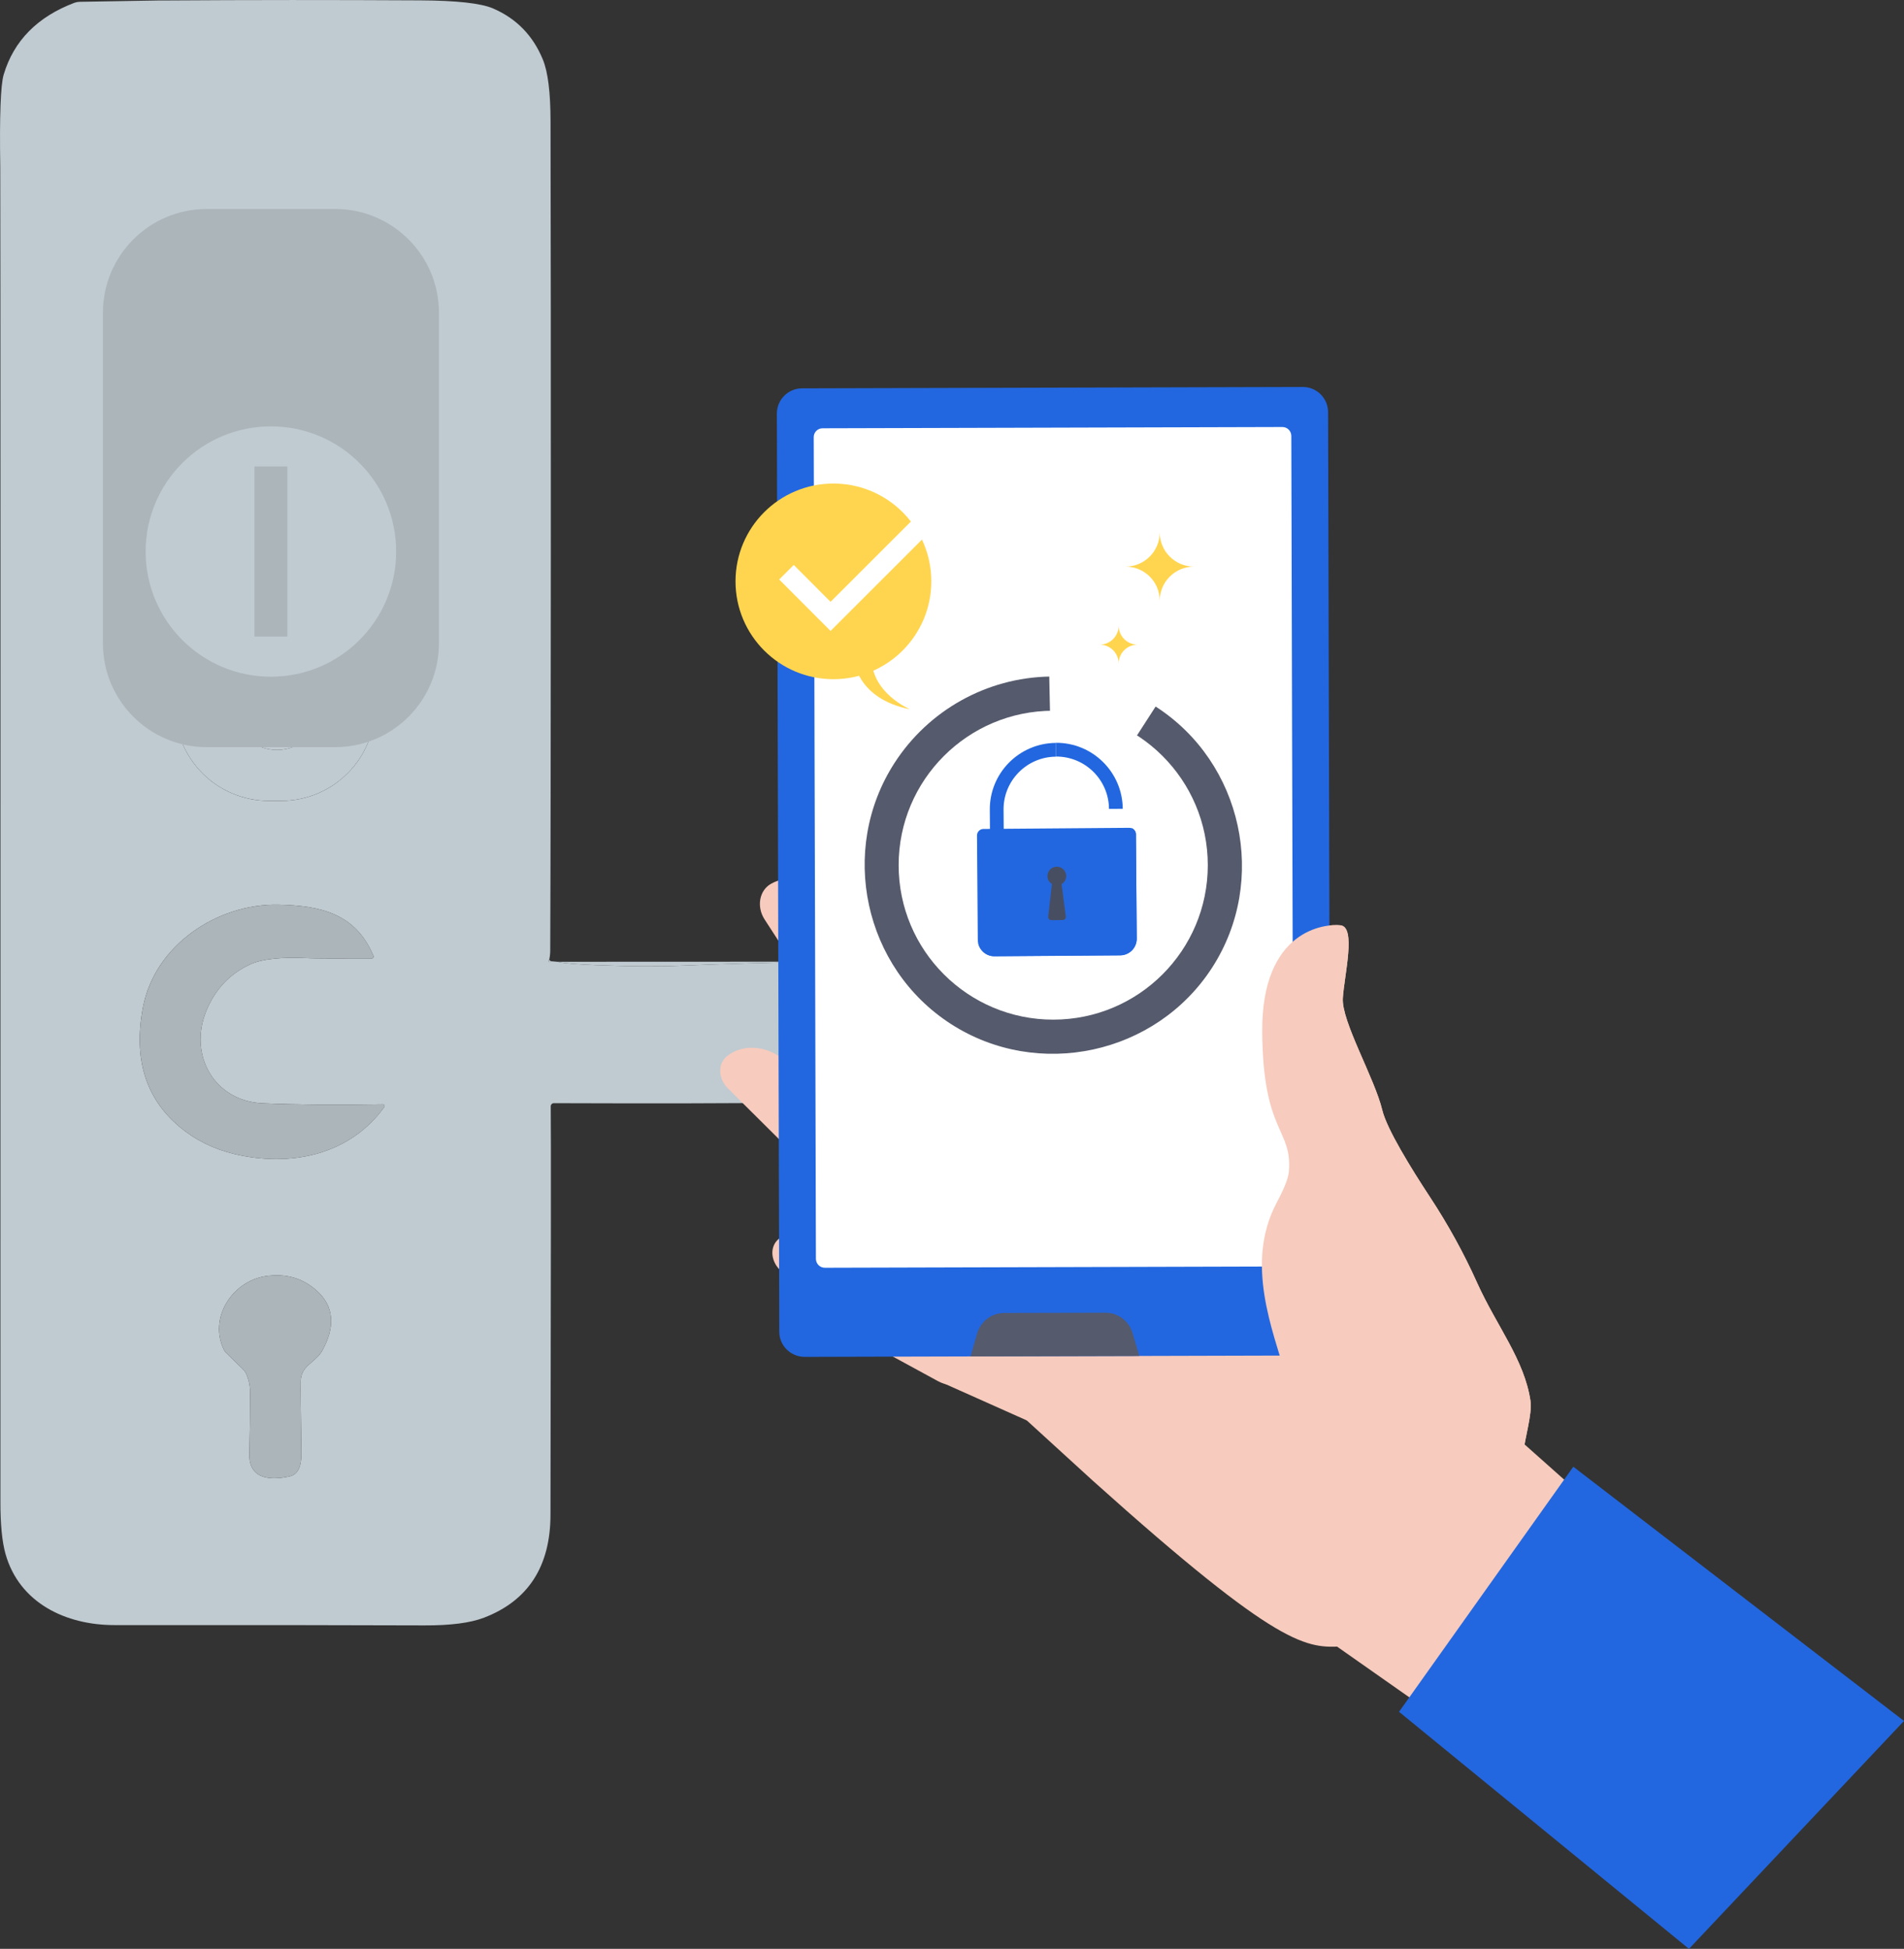<svg width="255" height="261" viewBox="0 0 255 261" fill="none" xmlns="http://www.w3.org/2000/svg">
<rect x="0" y="0" width="255" height="261" fill="#333333" stroke="none"/>
<g clip-path="url(#clip0_6_9957)">
<path d="M21.252 0.062H21.913C33.367 -0.014 44.829 -0.014 56.297 0.048C61.172 0.076 64.413 0.437 66.02 1.125C69.17 2.48 71.396 4.774 72.71 7.991C73.385 9.638 73.726 12.376 73.733 16.219C73.802 42.092 73.788 106.922 73.691 127.311C73.691 127.728 73.642 128.145 73.552 128.555C73.468 128.603 73.447 128.673 73.489 128.756C73.496 128.77 73.51 128.784 73.524 128.791C73.677 128.881 73.76 128.861 73.774 128.729L74.65 128.805C75.492 129.007 77.224 129.152 79.832 129.257C84.457 129.437 88.337 129.458 91.481 129.319C97.212 129.076 102.935 128.951 108.673 128.791C112.985 129.979 115.252 132.843 115.468 137.387C115.579 139.799 115.113 141.828 114.07 143.475C111.768 147.096 108.986 147.624 104.632 147.679C98.157 147.77 88.004 147.79 74.171 147.742C73.941 147.742 73.76 147.929 73.76 148.159C73.802 151.196 73.788 169.424 73.726 202.85C73.719 209.778 70.742 214.379 64.81 216.651C62.981 217.353 60.317 217.694 56.819 217.68C45.601 217.638 31.768 217.624 15.327 217.638C8.81 217.645 2.586 214.671 0.736 208.104C0.277 206.47 0.048 204.122 0.055 201.05C0.075 112.12 0.068 24.739 0.034 22.307C-0.071 15.476 0.082 11.369 0.493 9.993C1.849 5.455 5.006 2.251 9.979 0.368C10.194 0.291 10.424 0.25 10.646 0.243L21.252 0.062ZM50.191 73.989C50.184 67.053 44.544 61.438 37.603 61.452H35.962C29.021 61.466 23.408 67.095 23.415 74.037L23.45 94.719C23.457 101.654 29.097 107.269 36.038 107.255H37.679C44.62 107.241 50.233 101.612 50.226 94.67L50.191 73.989ZM51.464 148.263C51.575 148.103 51.464 147.888 51.269 147.888C44.871 147.992 39.508 147.943 35.183 147.756C28.722 147.478 25.224 141.328 27.609 135.428C28.791 132.516 30.753 130.431 33.493 129.159C35.113 128.409 37.798 128.131 41.539 128.332C42.103 128.36 44.85 128.374 49.781 128.367C49.968 128.367 50.093 128.173 50.017 128.006C47.625 122.377 43.048 121.286 37.297 121.161C29.132 120.987 20.71 126.56 19.138 134.948C17.858 141.772 19.493 147.089 24.041 150.904C26.148 152.669 28.597 153.885 31.385 154.552C38.903 156.338 46.811 154.705 51.464 148.263ZM40.774 183.399C41.338 182.6 42.575 181.953 43.167 180.869C44.773 177.943 44.982 175.025 42.249 172.704C40.406 171.126 38.201 170.529 35.635 170.897C31.121 171.55 27.866 176.519 30.015 180.827C30.071 180.939 30.14 181.036 30.231 181.119L32.582 183.42C32.748 183.586 32.881 183.781 32.978 183.989C33.333 184.796 33.507 185.65 33.5 186.561C33.493 189.278 33.458 191.995 33.395 194.712C33.319 198.215 36.358 198.27 38.799 197.721C39.877 197.485 40.399 196.429 40.364 194.545C40.287 189.188 40.253 185.984 40.273 184.921C40.287 184.372 40.461 183.843 40.774 183.399Z" fill="#C0CBD1"/>
<path d="M50.226 94.671C50.233 101.606 44.621 107.235 37.68 107.249H36.039C29.098 107.263 23.458 101.648 23.451 94.719L23.416 74.038C23.409 67.103 29.021 61.474 35.962 61.46H37.604C44.544 61.446 50.185 67.061 50.192 73.99L50.226 94.671ZM42.952 73.51C42.952 70.306 40.351 67.707 37.145 67.707C33.938 67.707 31.337 70.306 31.337 73.51C31.337 76.714 33.938 79.313 37.145 79.313C40.351 79.313 42.952 76.714 42.952 73.51ZM43.056 94.49C43.056 91.203 40.392 88.541 37.103 88.541C33.813 88.541 31.15 91.203 31.15 94.49C31.15 97.777 33.813 100.439 37.103 100.439C40.392 100.439 43.056 97.777 43.056 94.49Z" fill="#C0CBD1"/>
<path d="M42.953 73.51C42.953 76.713 40.352 79.312 37.146 79.312C33.94 79.312 31.339 76.713 31.339 73.51C31.339 70.306 33.94 67.707 37.146 67.707C40.352 67.707 42.953 70.306 42.953 73.51Z" fill="#828B94"/>
<path d="M43.056 94.49C43.056 97.777 40.392 100.438 37.103 100.438C33.813 100.438 31.149 97.777 31.149 94.49C31.149 91.203 33.813 88.541 37.103 88.541C40.392 88.541 43.056 91.203 43.056 94.49Z" fill="#C0CBD1"/>
<path d="M51.467 148.263C46.814 154.705 38.906 156.339 31.388 154.553C28.6 153.885 26.151 152.669 24.044 150.904C19.496 147.089 17.861 141.773 19.141 134.949C20.713 126.561 29.135 120.987 37.3 121.161C43.051 121.286 47.628 122.377 50.02 128.006C50.096 128.173 49.971 128.368 49.784 128.368C44.853 128.375 42.106 128.368 41.542 128.333C37.801 128.131 35.116 128.409 33.496 129.16C30.756 130.432 28.794 132.516 27.612 135.428C25.227 141.328 28.725 147.478 35.186 147.756C39.511 147.944 44.873 147.992 51.272 147.888C51.467 147.888 51.578 148.104 51.467 148.263Z" fill="#ACB5BA"/>
<path d="M73.555 128.555L73.778 128.729C73.764 128.861 73.681 128.882 73.527 128.792C73.513 128.785 73.499 128.771 73.493 128.757C73.451 128.673 73.472 128.603 73.555 128.555Z" fill="#C0CBD1"/>
<path d="M108.674 128.791C102.936 128.951 97.212 129.076 91.482 129.319C88.338 129.458 84.457 129.437 79.833 129.257C77.225 129.152 75.493 129.006 74.651 128.805L108.674 128.791Z" fill="#C0CBD1"/>
<path d="M40.775 183.399C40.462 183.843 40.288 184.371 40.274 184.92C40.253 185.984 40.288 189.187 40.364 194.545C40.399 196.428 39.878 197.485 38.8 197.721C36.358 198.27 33.319 198.214 33.396 194.712C33.458 191.995 33.493 189.278 33.5 186.56C33.507 185.65 33.333 184.795 32.979 183.989C32.881 183.781 32.749 183.586 32.582 183.419L30.232 181.119C30.141 181.036 30.072 180.938 30.016 180.827C27.867 176.519 31.122 171.55 35.635 170.897C38.202 170.528 40.406 171.126 42.249 172.704C44.982 175.025 44.774 177.943 43.167 180.869C42.576 181.953 41.338 182.599 40.775 183.399Z" fill="#ACB5BA"/>
<path d="M44.879 27.985H27.694C20.012 27.985 13.784 34.208 13.784 41.883V86.165C13.784 93.841 20.012 100.063 27.694 100.063H44.879C52.56 100.063 58.788 93.841 58.788 86.165V41.883C58.788 34.208 52.56 27.985 44.879 27.985Z" fill="#ACB5BA"/>
<path d="M36.282 90.626C45.546 90.626 53.056 83.121 53.056 73.864C53.056 64.606 45.546 57.102 36.282 57.102C27.017 57.102 19.507 64.606 19.507 73.864C19.507 83.121 27.017 90.626 36.282 90.626Z" fill="#C0CBD1"/>
<path d="M38.485 62.474H34.076V85.254H38.485V62.474Z" fill="#ACB5BA"/>
</g>
<g clip-path="url(#clip1_6_9957)">
<path d="M204.044 194.544C196.836 197.716 190.227 199.034 179.876 192.904C171.611 188.001 166.995 182.607 165.323 176.631C163.606 170.472 164.664 163.377 170.062 159.914C171.442 159.025 172.531 157.999 172.623 156.895V156.849C173.067 151.088 169.142 151.808 169.05 138.171C168.958 124.533 177.423 123.69 179.539 123.92C181.655 124.165 180.045 130.57 179.845 133.666C179.631 136.761 184.109 144.392 185.136 148.698C185.749 151.211 188.954 156.42 191.515 160.312C193.923 163.975 196.039 167.805 197.833 171.805C200.471 177.643 204.167 182.102 204.979 187.633C205.24 189.38 204.136 192.858 204.044 194.544Z" fill="#F7CBBD"/>
<path d="M228.777 215.322L206.373 239.685L173.28 216.456L194.09 184.461L228.777 215.322Z" fill="#F7CBBD"/>
<path d="M254.999 230.476L226.2 261L187.372 229.251L210.712 196.429L254.999 230.476Z" fill="#2267E0"/>
<path d="M182.499 163.944C191.93 179.359 203.185 194.59 203.017 195.555L179.938 220.486C174.985 220.731 171.626 220.991 146.354 198.298L137.107 189.855L141.677 175.788C142.383 173.613 143.318 171.513 144.483 169.521L146.002 166.916C149.099 161.599 153.761 157.386 159.358 154.811L162.824 153.218C164.772 152.176 182.253 165.645 182.499 163.944Z" fill="#F7CBBD"/>
<path d="M148.516 137.405L174.248 161.952C176.288 163.898 176.364 167.116 174.417 169.154C172.469 171.192 169.249 171.269 167.209 169.323L141.477 144.775C139.438 142.829 139.361 139.611 141.309 137.573C143.256 135.535 146.477 135.474 148.516 137.405Z" fill="#F7CBBD"/>
<path d="M136.266 121.53L149.577 139.335C151.156 141.45 150.727 144.438 148.611 146.016C146.495 147.594 143.504 147.165 141.925 145.051L128.614 127.245C127.035 125.131 127.464 122.143 129.58 120.565C131.696 118.986 134.687 119.415 136.266 121.53Z" fill="#F7CBBD"/>
<path d="M130.249 111.478L135.493 120.595C136.981 123.537 136.168 126.924 133.715 128.012C131.368 129.054 128.439 127.552 127.151 124.671L121.815 112.658C120.987 110.804 121.6 108.751 123.164 108.184C125.664 107.28 128.639 108.659 130.249 111.478Z" fill="#F7CBBD"/>
<path d="M111.16 120.243L117.846 128.379C119.794 131.045 119.349 134.631 116.895 136.209C114.549 137.726 111.252 136.807 109.55 134.171L102.404 123.139C101.3 121.438 101.683 119.247 103.263 118.358C105.778 116.933 109.105 117.73 111.16 120.243Z" fill="#F7CBBD"/>
<path d="M131.125 141.802L155.263 161.829C157.44 163.637 157.747 166.886 155.937 169.062C154.128 171.237 150.877 171.544 148.699 169.736L124.562 149.709C122.385 147.901 122.078 144.652 123.887 142.476C125.697 140.3 128.948 139.994 131.125 141.802Z" fill="#F7CBBD"/>
<path d="M118.692 129.222L131.803 142.905C133.72 144.913 133.658 148.084 131.65 150.015C129.641 151.931 126.466 151.869 124.534 149.862L111.423 136.178C109.506 134.171 109.567 130.999 111.576 129.069C113.585 127.153 116.775 127.23 118.692 129.222Z" fill="#F7CBBD"/>
<path d="M104.859 141.833L112.434 147.87C114.688 149.878 114.98 153.08 113.063 154.857C111.223 156.558 108.079 156.283 106.024 154.245L97.483 145.756C96.164 144.438 96.103 142.477 97.36 141.45C99.369 139.81 102.528 139.964 104.859 141.833Z" fill="#F7CBBD"/>
<path d="M124.44 156.727L146.185 170.61C148.746 172.234 149.697 175.283 148.317 177.413C146.937 179.543 143.747 179.941 141.186 178.317L119.441 164.434C116.88 162.81 115.93 159.761 117.31 157.631C118.69 155.501 121.88 155.103 124.44 156.727Z" fill="#F7CBBD"/>
<path d="M112.525 148.008L122.784 155.777C125.191 157.6 125.912 160.665 124.363 162.611C122.83 164.557 119.61 164.664 117.202 162.841L106.943 155.072C104.535 153.248 103.815 150.184 105.363 148.238C106.897 146.292 110.102 146.185 112.525 148.008Z" fill="#F7CBBD"/>
<path d="M111.129 165.936L118.659 171.284C120.913 173.076 121.45 176.172 119.809 178.01C118.245 179.773 115.285 179.711 113.23 177.873L104.597 170.211C103.262 169.031 103.048 167.131 104.137 166.059C105.854 164.327 108.814 164.281 111.129 165.936Z" fill="#F7CBBD"/>
<path d="M130.222 177.137L153.669 187.603C155.938 188.614 156.95 191.265 155.938 193.533C154.926 195.801 152.273 196.812 150.004 195.801L126.557 185.335C124.287 184.324 123.275 181.673 124.287 179.405C125.314 177.137 127.967 176.126 130.222 177.137Z" fill="#F7CBBD"/>
<path d="M117.951 170.656L129.882 177.153C132.044 178.332 132.842 181.029 131.661 183.19C130.48 185.35 127.781 186.147 125.619 184.967L113.688 178.47C111.526 177.29 110.729 174.594 111.909 172.433C113.09 170.273 115.789 169.476 117.951 170.656Z" fill="#F7CBBD"/>
<path d="M107.771 181.718L174.815 181.534C176.686 181.534 178.204 180.002 178.189 178.133L177.867 55.196C177.867 53.327 176.334 51.81 174.463 51.825L107.419 52.009C105.548 52.009 104.03 53.541 104.045 55.411L104.367 178.347C104.367 180.217 105.901 181.718 107.771 181.718Z" fill="#2267E0"/>
<path d="M129.978 181.657L152.581 181.596L151.676 178.516C151.201 176.907 149.714 175.789 148.027 175.804L134.501 175.835C132.814 175.835 131.342 176.953 130.867 178.577L129.978 181.657Z" fill="#555A6C"/>
<path d="M110.163 57.357L171.748 57.188C172.407 57.188 172.929 57.709 172.944 58.368L173.051 99.572L173.128 127.383L173.159 137.159C173.251 137.205 173.343 137.266 173.435 137.312L173.45 145.464L173.512 167.238C173.512 167.529 173.404 167.79 173.235 167.989V168.418C173.235 169.077 172.714 169.598 172.055 169.613L110.47 169.782C109.811 169.782 109.289 169.261 109.274 168.602L109.166 127.567L109.09 99.756L109.044 80.74L108.982 58.537C108.982 57.893 109.504 57.357 110.163 57.357Z" fill="white"/>
<path d="M204.042 194.544C196.835 197.716 196.175 204.105 185.824 197.976C177.559 193.073 173.878 190.284 172.207 184.308C170.489 178.148 166.702 169.23 170.949 161.14C171.716 159.699 172.529 157.999 172.621 156.895V156.849C173.066 151.088 169.14 151.808 169.048 138.171C168.956 124.533 177.421 123.69 179.537 123.92C181.653 124.165 180.043 130.57 179.844 133.666C179.629 136.761 184.107 144.392 185.134 148.698C185.748 151.211 188.953 156.42 191.513 160.312C193.921 163.975 196.037 167.805 197.831 171.805C200.469 177.643 204.165 182.102 204.977 187.633C205.238 189.38 204.134 192.858 204.042 194.544Z" fill="#F7CBBD"/>
<path d="M111.617 90.961C118.858 90.961 124.728 85.095 124.728 77.859C124.728 70.624 118.858 64.758 111.617 64.758C104.376 64.758 98.506 70.624 98.506 77.859C98.506 85.095 104.376 90.961 111.617 90.961Z" fill="#FFD54F"/>
<path d="M105.33 76.634L111.234 82.549L125.143 68.651" fill="#FFD54F"/>
<path d="M105.33 76.634L111.234 82.549L125.143 68.651" stroke="white" stroke-width="2.758" stroke-miterlimit="10"/>
<path d="M114.38 88.386C114.38 88.386 114.717 93.566 121.879 94.991C121.879 94.991 116.711 92.846 116.726 88.08L114.38 88.386Z" fill="#FFD54F"/>
<path d="M141.062 115.876L154.771 94.623C166.441 102.131 169.86 117.914 162.346 129.575C154.832 141.236 139.037 144.653 127.368 137.144C115.698 129.636 112.278 113.853 119.792 102.193C124.347 95.129 132.121 90.777 140.525 90.608L141.062 115.876Z" fill="#555A6C"/>
<path d="M141.056 136.555C152.489 136.555 161.758 127.293 161.758 115.869C161.758 104.444 152.489 95.183 141.056 95.183C129.622 95.183 120.354 104.444 120.354 115.869C120.354 127.293 129.622 136.555 141.056 136.555Z" fill="white"/>
<path d="M141.411 100.4C145.812 100.369 149.416 103.909 149.447 108.322" stroke="#2267E0" stroke-width="1.842" stroke-miterlimit="10"/>
<path d="M150.032 127.95L133.194 128.073C131.967 128.088 130.97 127.092 130.955 125.866L130.848 111.892C130.848 111.417 131.231 111.018 131.706 111.018L151.258 110.865C151.734 110.865 152.132 111.248 152.132 111.723L152.24 125.698C152.255 126.939 151.258 127.935 150.032 127.95Z" fill="#2267E0"/>
<path d="M152.133 111.723L152.24 125.698C152.255 126.924 151.259 127.92 150.032 127.935L133.194 128.058C132.136 128.073 131.231 127.322 131.017 126.326C137.871 128.686 146.382 123.476 150.385 114.298C150.875 113.179 151.274 112.045 151.581 110.911C151.903 111.049 152.133 111.371 152.133 111.723Z" fill="#2267E0"/>
<path d="M133.545 116.412L133.484 108.444C133.453 104.047 136.995 100.446 141.412 100.415" stroke="#2267E0" stroke-width="1.842" stroke-miterlimit="10"/>
<path d="M141.549 118.581C142.243 118.576 142.802 118.009 142.797 117.315C142.792 116.621 142.224 116.063 141.53 116.068C140.835 116.073 140.277 116.64 140.282 117.334C140.287 118.028 140.854 118.586 141.549 118.581Z" fill="#484E62"/>
<path d="M142.347 123.216L140.798 123.231C140.553 123.231 140.353 123.017 140.384 122.771L140.905 118.159C140.936 117.96 141.105 117.792 141.304 117.792H141.733C141.933 117.792 142.117 117.945 142.147 118.144L142.746 122.741C142.792 122.986 142.592 123.201 142.347 123.216Z" fill="#484E62"/>
<path d="M150.736 75.883C153.267 75.883 155.321 73.83 155.321 71.301C155.321 73.83 157.376 75.883 159.907 75.883C157.376 75.883 155.321 77.936 155.321 80.464C155.337 77.936 153.282 75.883 150.736 75.883Z" fill="#FFD54F"/>
<path d="M147.273 86.333C148.684 86.333 149.819 85.199 149.819 83.789C149.819 85.199 150.954 86.333 152.365 86.333C150.954 86.333 149.819 87.467 149.819 88.876C149.819 87.467 148.684 86.333 147.273 86.333Z" fill="#FFD54F"/>
</g>
<defs>
<clipPath id="clip0_6_9957">
<rect width="115.483" height="217.68" fill="white"/>
</clipPath>
<clipPath id="clip1_6_9957">
<rect width="158.549" height="209.174" fill="white" transform="translate(96.451 51.826)"/>
</clipPath>
</defs>
</svg>
